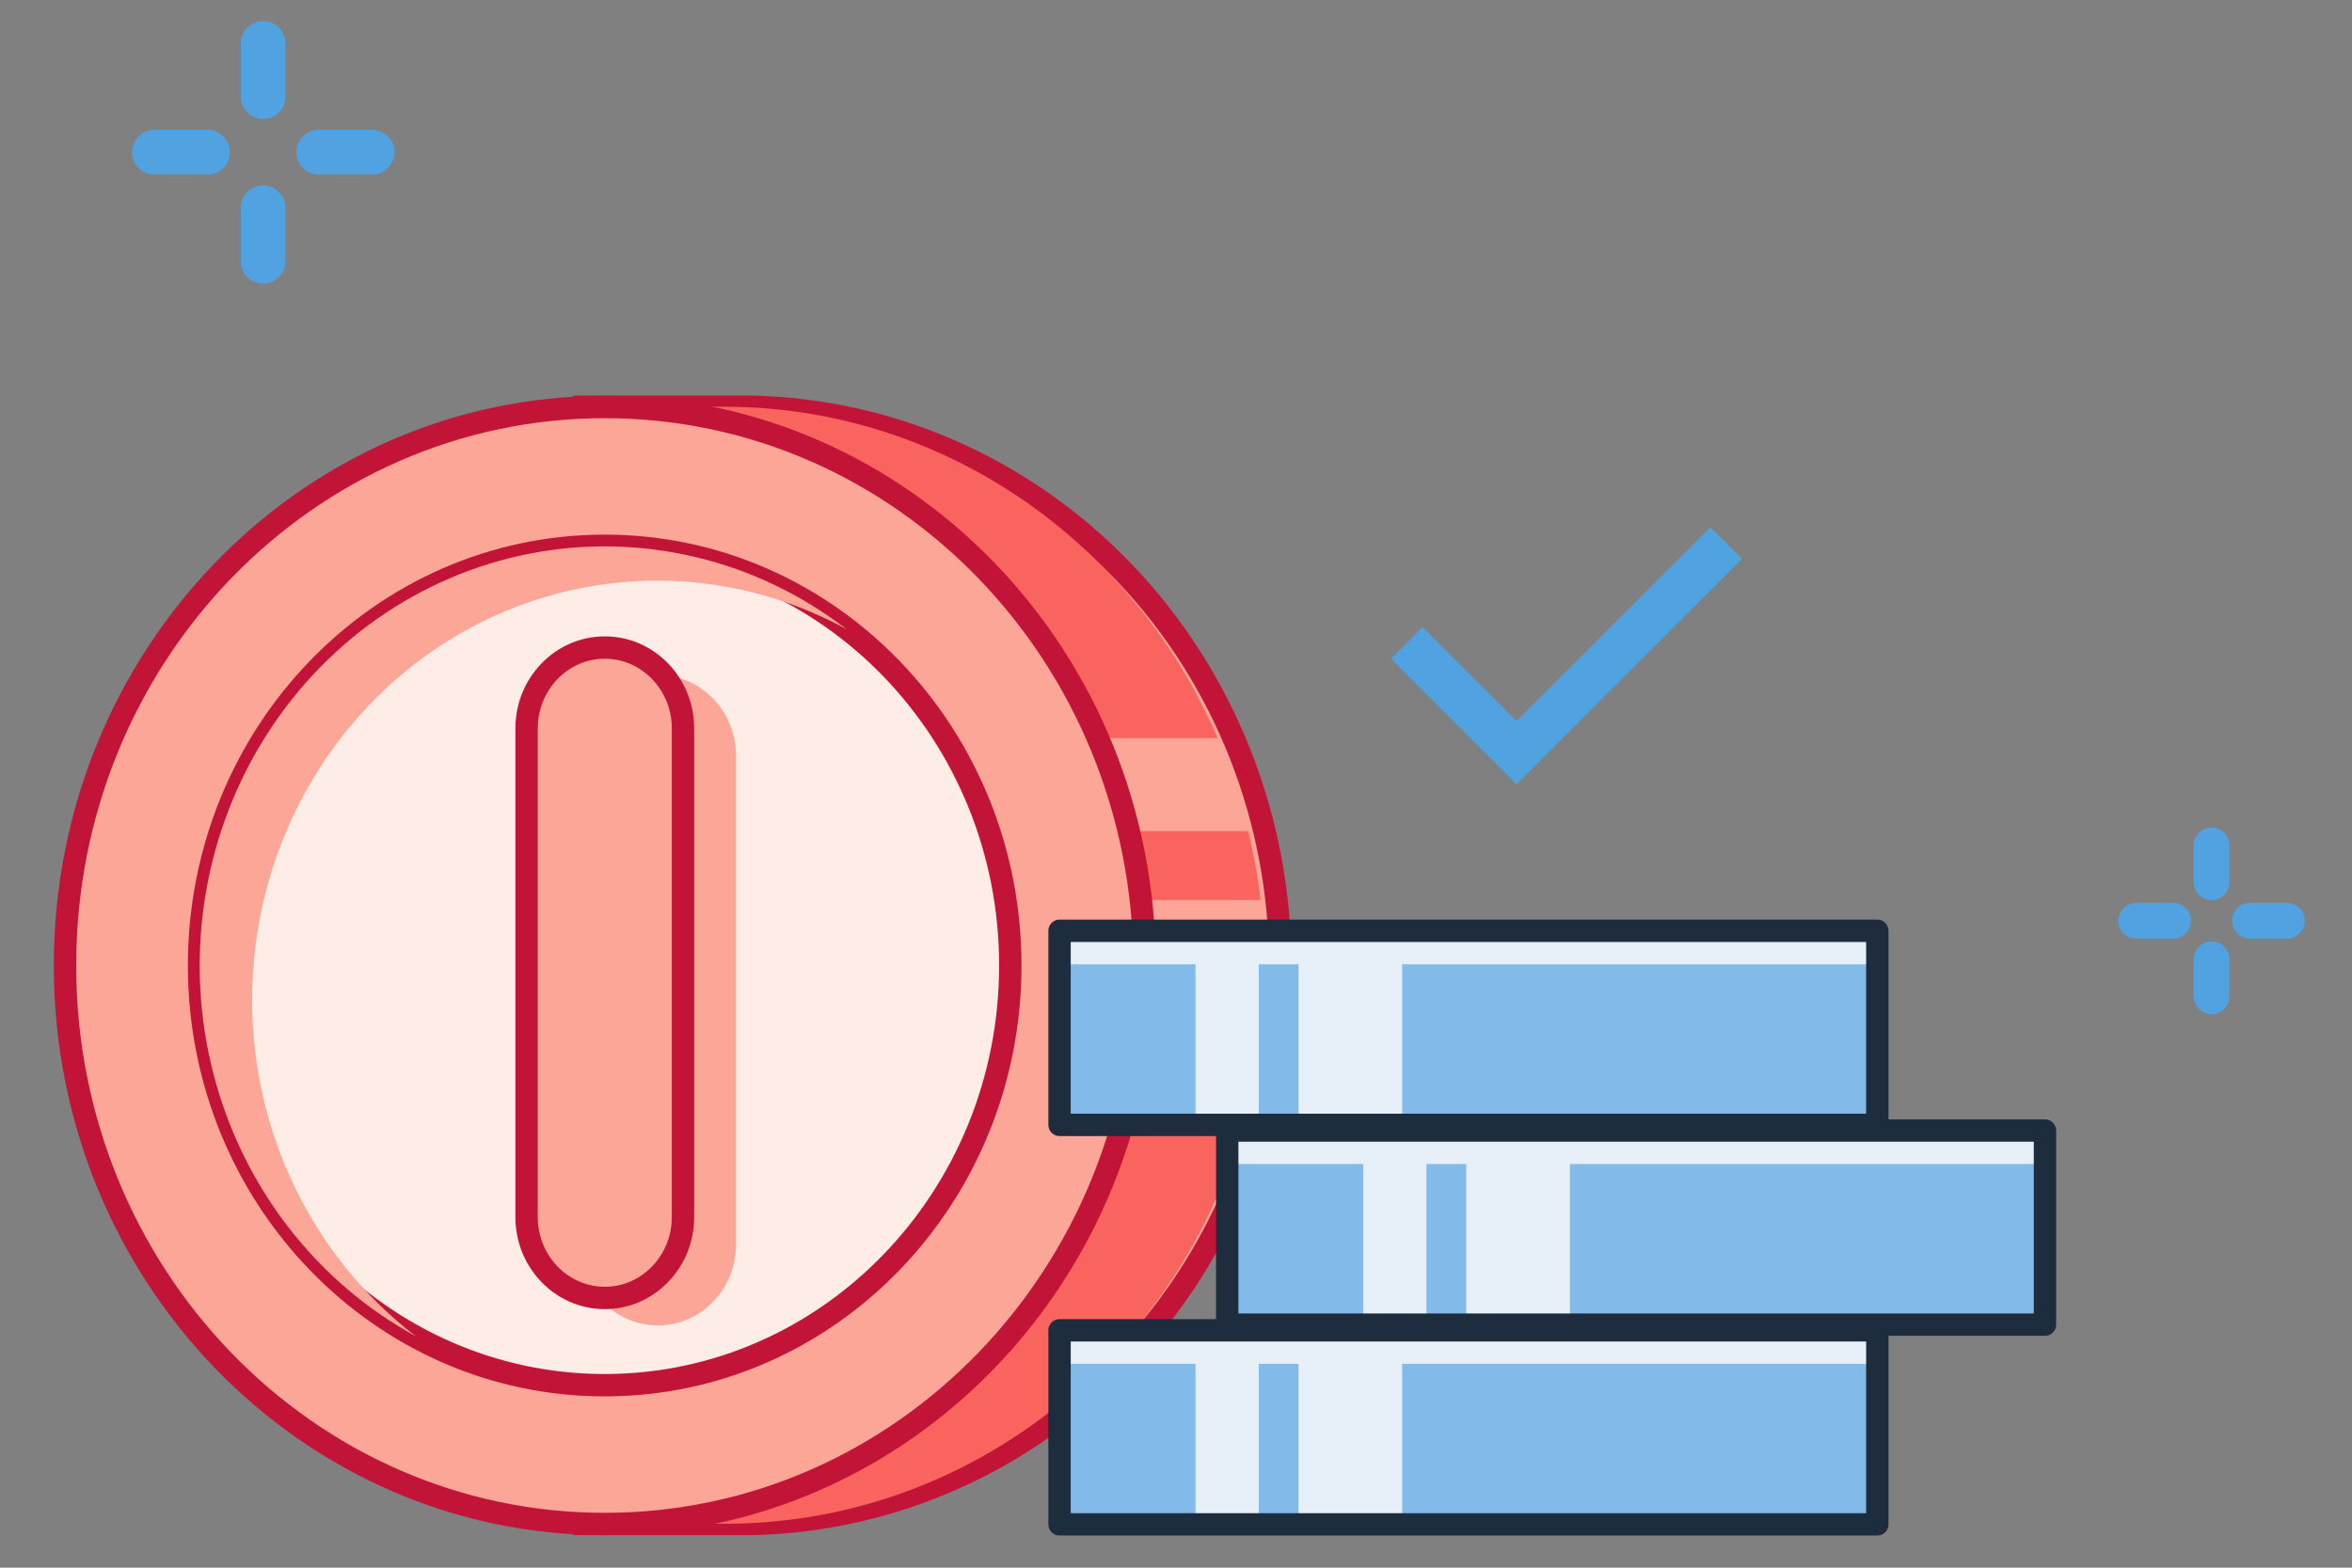 <svg xmlns="http://www.w3.org/2000/svg" width="96" height="64" viewBox="0 0 96 64" fill="none">
  <rect x="0" y="0" width="96" height="64" fill="#808080" stroke="none"/>
  <path d="M30.701 62.216C36.461 62.084 41.942 59.623 45.971 55.361C49.999 51.098 52.255 45.373 52.255 39.41C52.255 33.448 49.999 27.722 45.971 23.46C41.942 19.197 36.461 16.737 30.701 16.605H23.852V62.216H30.701Z" fill="#FCA697" stroke="#C11436" stroke-width="0.913" stroke-miterlimit="10"/>
  <path d="M49.699 30.132C47.968 26.107 45.146 22.687 41.576 20.286C38.006 17.886 33.841 16.607 29.583 16.605H22.733V30.132H49.699Z" fill="#F9645E"/>
  <path d="M22.733 43.862V62.206H29.583C34.685 62.214 39.631 60.39 43.578 57.045C47.525 53.699 50.228 49.04 51.225 43.862H22.733Z" fill="#F9645E"/>
  <path d="M51.452 36.739C51.344 35.792 51.174 34.853 50.944 33.929H22.733V36.762L51.452 36.739Z" fill="#F9645E"/>
  <path d="M24.685 62.217C36.852 62.217 46.716 52.009 46.716 39.416C46.716 26.824 36.852 16.616 24.685 16.616C12.517 16.616 2.653 26.824 2.653 39.416C2.653 52.009 12.517 62.217 24.685 62.217Z" fill="#FCA697" stroke="#C11436" stroke-width="0.913" stroke-miterlimit="10"/>
  <path d="M24.681 56.55C33.825 56.55 41.237 48.879 41.237 39.416C41.237 29.953 33.825 22.282 24.681 22.282C15.537 22.282 8.125 29.953 8.125 39.416C8.125 48.879 15.537 56.55 24.681 56.55Z" fill="#FEECE6" stroke="#C11436" stroke-width="0.913" stroke-miterlimit="10"/>
  <g style="mix-blend-mode:multiply">
    <path d="M10.291 40.838C10.287 37.886 11.021 34.984 12.421 32.413C13.822 29.842 15.841 27.689 18.282 26.164C20.724 24.639 23.505 23.794 26.356 23.71C29.207 23.626 32.03 24.307 34.551 25.686C32.723 24.279 30.633 23.278 28.413 22.746C26.192 22.215 23.89 22.163 21.65 22.596C19.41 23.029 17.28 23.937 15.395 25.262C13.51 26.587 11.909 28.301 10.695 30.297C9.48 32.292 8.677 34.526 8.336 36.858C7.996 39.19 8.124 41.569 8.714 43.847C9.304 46.125 10.343 48.252 11.765 50.095C13.187 51.938 14.962 53.457 16.978 54.556C14.905 52.97 13.22 50.902 12.059 48.52C10.897 46.137 10.292 43.506 10.291 40.838Z" fill="#FCA697"/>
  </g>
  <g style="mix-blend-mode:multiply">
    <path d="M30.043 30.861C30.043 29.037 28.613 27.558 26.85 27.558C25.087 27.558 23.658 29.037 23.658 30.861V50.806C23.658 52.63 25.087 54.109 26.85 54.109C28.613 54.109 30.043 52.63 30.043 50.806V30.861Z" fill="#FCA697"/>
  </g>
  <path d="M27.878 29.74C27.878 27.916 26.448 26.436 24.685 26.436C22.922 26.436 21.493 27.916 21.493 29.74V49.685C21.493 51.509 22.922 52.988 24.685 52.988C26.448 52.988 27.878 51.509 27.878 49.685V29.74Z" fill="#FCA697" stroke="#C11436" stroke-width="0.913" stroke-miterlimit="10"/>
  <path d="M76.625 54.309H43.247V62.231H76.625V54.309Z" fill="#82BBE9"/>
  <path d="M51.379 54.309H48.797V62.231H51.379V54.309Z" fill="#E7F0F8"/>
  <path d="M57.231 54.309H53.001V62.231H57.231V54.309Z" fill="#E7F0F8"/>
  <path d="M43.247 54.334V55.677H76.625V54.334H43.247Z" fill="#E7F0F8"/>
  <path d="M76.625 54.309H43.247V62.231H76.625V54.309Z" stroke="#1E2D3E" stroke-width="0.913" stroke-linecap="round" stroke-linejoin="round"/>
  <path d="M76.625 37.999H43.247V45.922H76.625V37.999Z" fill="#82BBE9"/>
  <path d="M51.379 37.999H48.797V45.922H51.379V37.999Z" fill="#E7F0F8"/>
  <path d="M57.231 37.999H53.001V45.922H57.231V37.999Z" fill="#E7F0F8"/>
  <path d="M43.247 38.025V39.367H76.625V38.025H43.247Z" fill="#E7F0F8"/>
  <path d="M76.625 37.999H43.247V45.922H76.625V37.999Z" stroke="#1E2D3E" stroke-width="0.913" stroke-linecap="round" stroke-linejoin="round"/>
  <path d="M83.468 46.154H50.091V54.077H83.468V46.154Z" fill="#82BBE9"/>
  <path d="M58.223 46.154H55.641V54.077H58.223V46.154Z" fill="#E7F0F8"/>
  <path d="M64.076 46.154H59.847V54.077H64.076V46.154Z" fill="#E7F0F8"/>
  <path d="M50.091 46.178V47.52H83.468V46.178H50.091Z" fill="#E7F0F8"/>
  <path d="M83.468 46.154H50.091V54.077H83.468V46.154Z" stroke="#1E2D3E" stroke-width="0.913" stroke-linecap="round" stroke-linejoin="round"/>
  <path d="M57.419 26.246L61.9 30.727L70.456 22.172" stroke="#50A2E1" stroke-width="1.825"/>
  <path d="M10.739 1.77V3.943" stroke="#50A2E1" stroke-width="1.825" stroke-miterlimit="10" stroke-linecap="round"/>
  <path d="M10.739 8.485V10.668" stroke="#50A2E1" stroke-width="1.825" stroke-miterlimit="10" stroke-linecap="round"/>
  <path d="M6.301 6.213H8.472" stroke="#50A2E1" stroke-width="1.825" stroke-miterlimit="10" stroke-linecap="round"/>
  <path d="M13.008 6.213H15.188" stroke="#50A2E1" stroke-width="1.825" stroke-miterlimit="10" stroke-linecap="round"/>
  <path d="M90.268 34.512V36.016" stroke="#50A2E1" stroke-width="1.46" stroke-miterlimit="10" stroke-linecap="round"/>
  <path d="M90.268 39.161V40.672" stroke="#50A2E1" stroke-width="1.46" stroke-miterlimit="10" stroke-linecap="round"/>
  <path d="M87.195 37.588H88.698" stroke="#50A2E1" stroke-width="1.46" stroke-miterlimit="10" stroke-linecap="round"/>
  <path d="M91.838 37.588H93.347" stroke="#50A2E1" stroke-width="1.46" stroke-miterlimit="10" stroke-linecap="round"/>
</svg>
